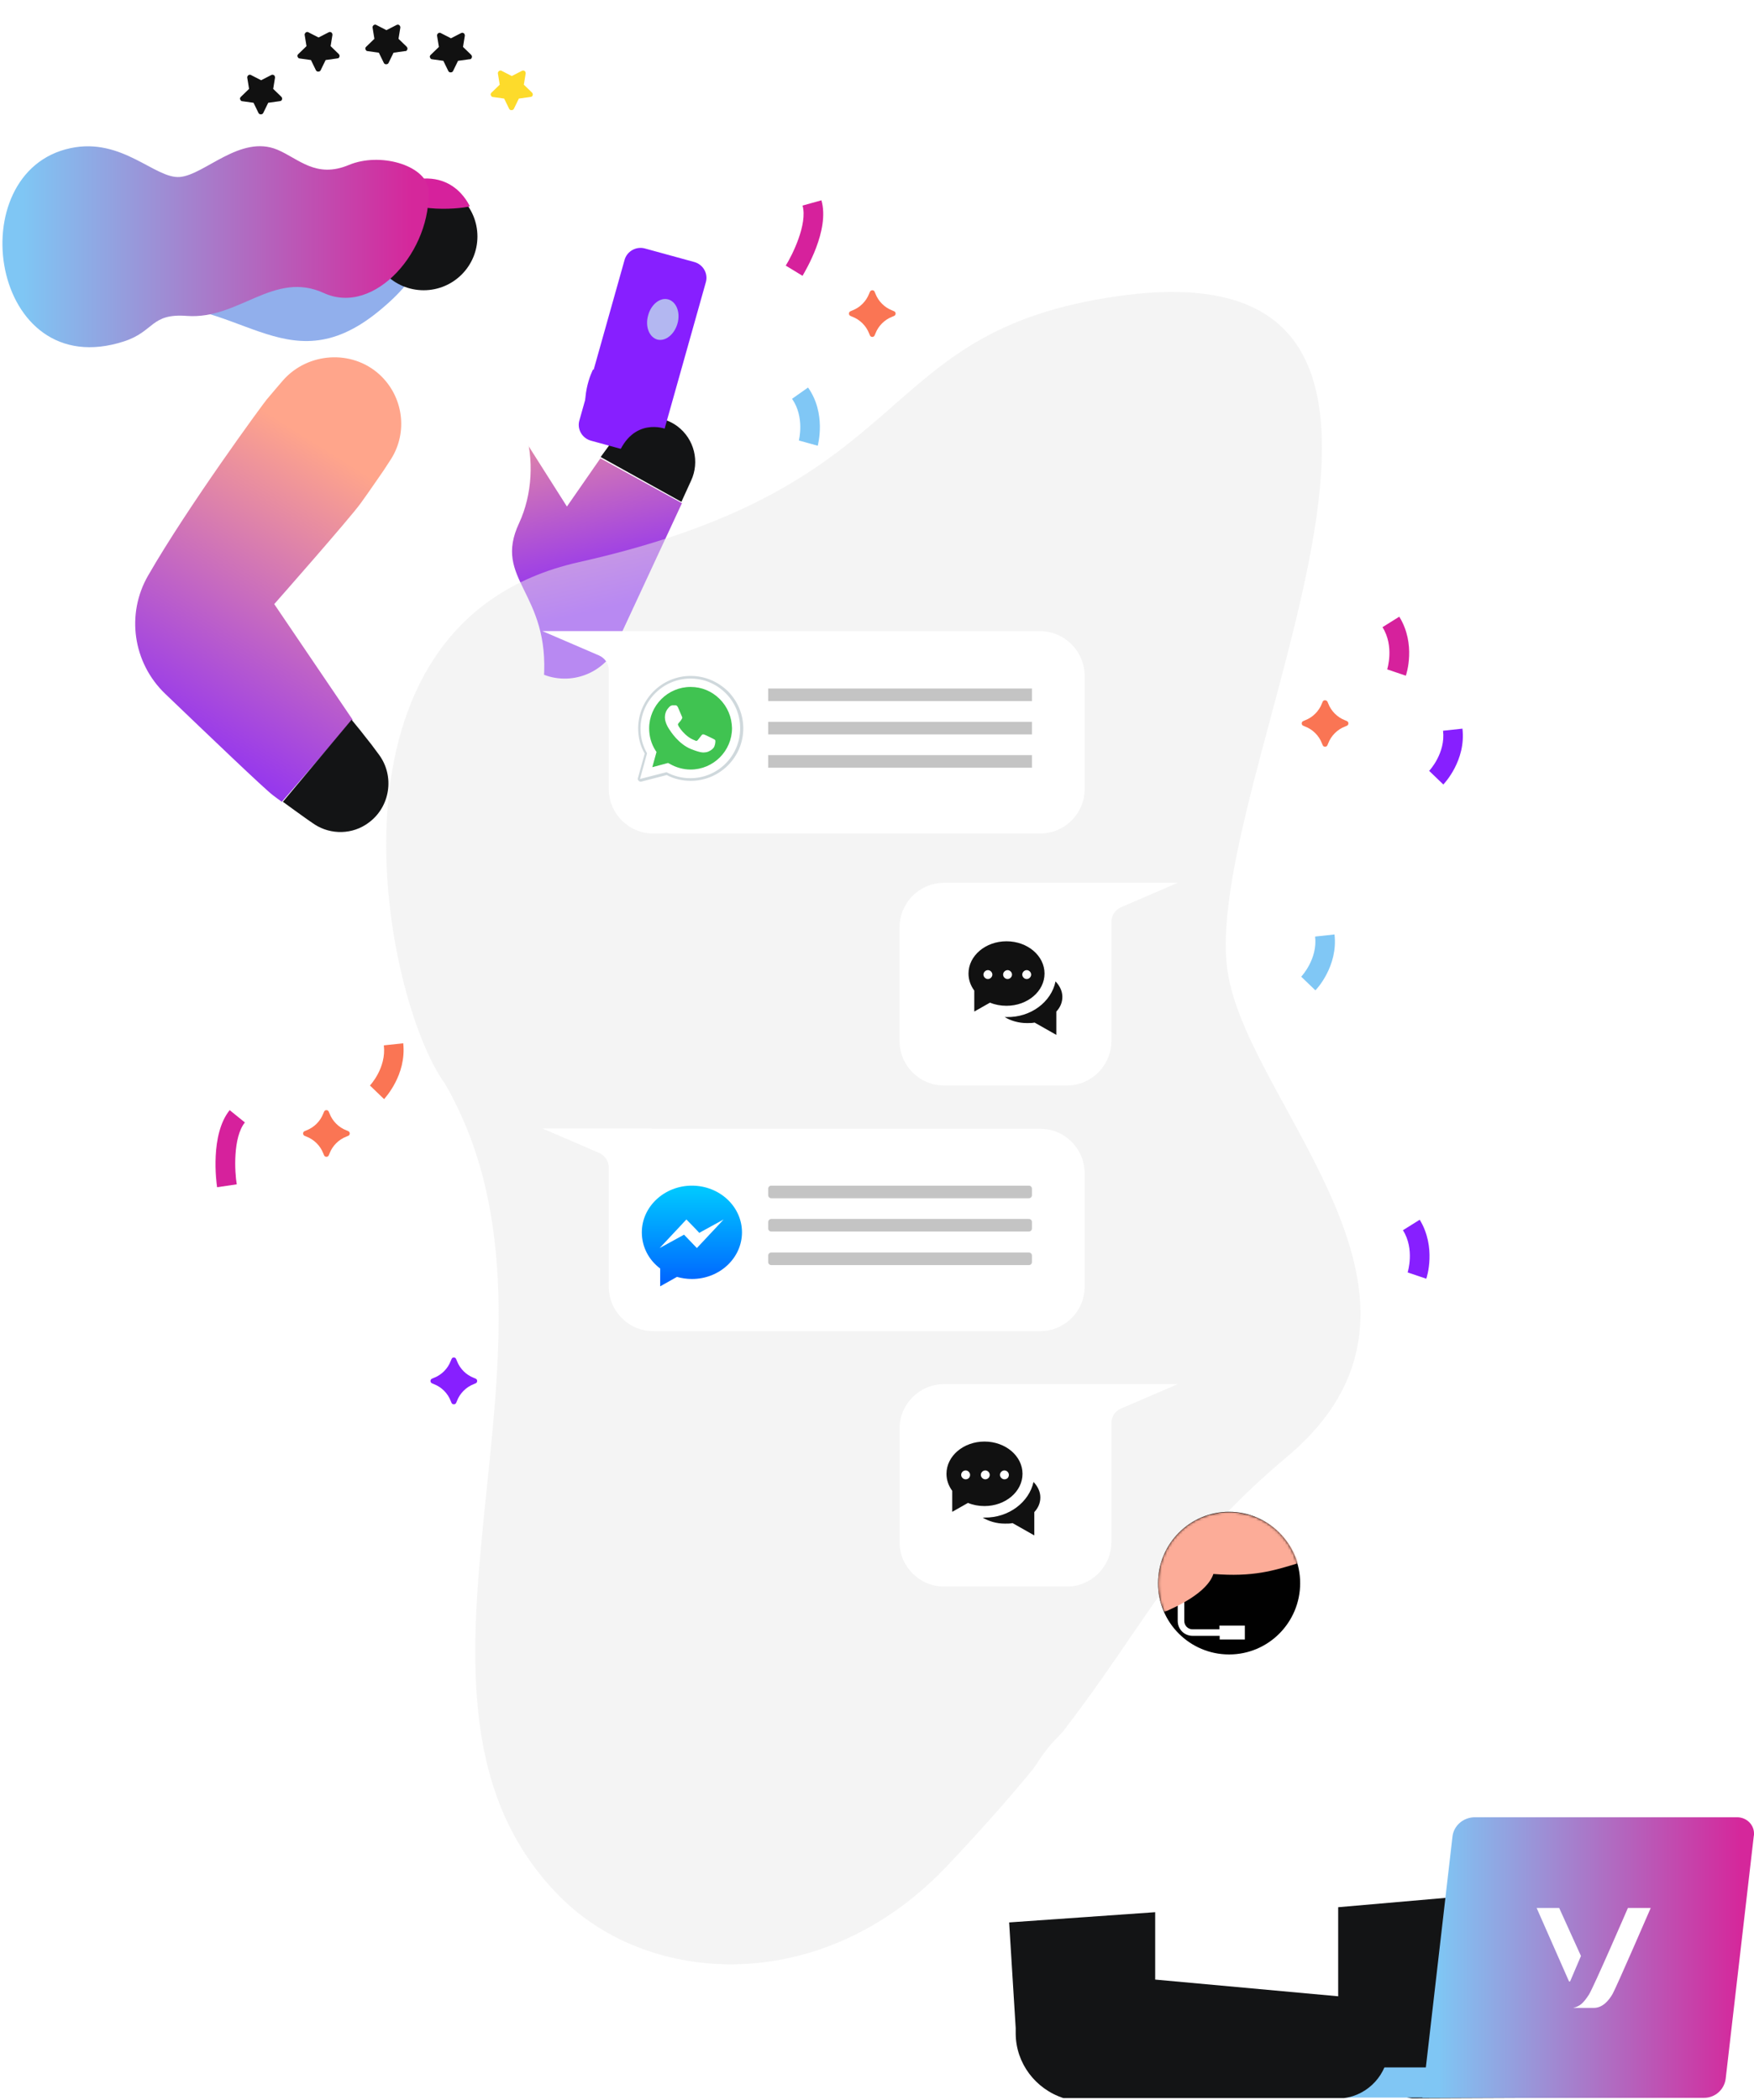 <?xml version="1.0" encoding="utf-8"?>
<!-- Generator: Adobe Illustrator 25.2.0, SVG Export Plug-In . SVG Version: 6.00 Build 0)  -->
<svg version="1.1" id="Layer_1" xmlns="http://www.w3.org/2000/svg" xmlns:xlink="http://www.w3.org/1999/xlink" x="0px" y="0px"
	 viewBox="0 0 669 801" style="enable-background:new 0 0 669 801;" xml:space="preserve">
<style type="text/css">
	.st0{fill:#D6219C;}
	.st1{fill:#871FFF;}
	.st2{fill:#80C7F5;}
	.st3{fill:#FA7554;}
	.st4{fill:url(#SVGID_1_);}
	.st5{fill:#FFFFFF;}
	.st6{fill:url(#SVGID_2_);}
	.st7{fill:#131415;}
	.st8{fill:#91AFEC;}
	.st9{fill:url(#SVGID_3_);}
	.st10{opacity:0.5;fill:#EAEAEA;enable-background:new    ;}
	.st11{fill-rule:evenodd;clip-rule:evenodd;fill:#FFFFFF;}
	.st12{fill:#010101;}
	.st13{fill:#010101;filter:url(#Adobe_OpacityMaskFilter);}
	.st14{mask:url(#mask0_1_);}
	.st15{fill:#FCAC98;}
	.st16{fill:#80C6F4;}
	.st17{fill:url(#SVGID_4_);}
	.st18{fill:#C4C4C4;}
	.st19{clip-path:url(#SVGID_6_);}
	.st20{fill:#CFD8DC;}
	.st21{fill:#40C351;}
	.st22{fill:#B3B7F1;}
	.st23{fill:url(#SVGID_7_);}
	.st24{fill:#111111;}
	.st25{fill:url(#SVGID_8_);}
	.st26{fill:#FDDB2B;}
	.st27{fill:url(#SVGID_9_);}
	.st28{fill-rule:evenodd;clip-rule:evenodd;fill:#111111;}
</style>
<path class="st0" d="M306.1,105.2c1-1.8,10.5-17.4,7.2-28.8l-7.2,2c2,7-3.9,18.9-6.4,22.9L306.1,105.2z"/>
<path class="st0" d="M82.8,452.8c-0.3-2-2.7-20.1,4.8-29.4l5.8,4.7c-4.6,5.7-3.9,18.9-3.1,23.6L82.8,452.8z"/>
<path class="st1" d="M225,163.4c-4.6-11.2,1-22.1,1.2-22.5l6.6,3.5l-3.3-1.7l3.3,1.7c-0.1,0.1-4.2,8.2-0.9,16.2L225,163.4z"/>
<path class="st2" d="M311.9,170l-7.2-2l3.6,1l-3.6-1c0-0.1,2.3-8.9-2.6-15.9l6.1-4.3C315.2,157.7,312,169.5,311.9,170z"/>
<path class="st2" d="M501.7,377.7l-5.4-5.2l2.7,2.6l-2.7-2.6c0.1-0.1,6.3-6.7,5.3-15.3l7.4-0.8C510.4,368.5,502.1,377.4,501.7,377.7
	z"/>
<path class="st3" d="M146.5,419.2l-5.4-5.2l2.7,2.6l-2.7-2.6c0.1-0.1,6.3-6.7,5.3-15.3l7.4-0.8C155.1,410,146.8,418.8,146.5,419.2z"
	/>
<path class="st1" d="M550.5,299.2l-5.4-5.2l2.7,2.6l-2.7-2.6c0.1-0.1,6.3-6.7,5.3-15.3l7.4-0.8C559.2,290,550.9,298.8,550.5,299.2z"
	/>
<path class="st0" d="M536.2,257.7l-7.1-2.4l3.5,1.2l-3.5-1.2c0-0.1,2.8-8.8-1.8-16.1l6.4-4C540.2,245.7,536.4,257.2,536.2,257.7z"/>
<path class="st1" d="M544,487.7l-7.1-2.4l3.5,1.2l-3.5-1.2c0-0.1,2.8-8.8-1.8-16.1l6.4-4C547.9,475.7,544.2,487.2,544,487.7z"/>
<path class="st3" d="M506.3,267.6l0.3,0.7c1.1,2.9,3.5,5.3,6.4,6.4l0.7,0.3c0.8,0.3,0.8,1.5,0,1.8l-0.7,0.3
	c-2.9,1.1-5.3,3.5-6.4,6.4l-0.3,0.7c-0.3,0.8-1.5,0.8-1.8,0l-0.3-0.7c-1.1-2.9-3.5-5.3-6.4-6.4l-0.7-0.3c-0.8-0.3-0.8-1.5,0-1.8
	l0.7-0.3c2.9-1.1,5.3-3.5,6.4-6.4l0.3-0.7C504.8,266.9,505.9,266.9,506.3,267.6z"/>
<path class="st3" d="M333.6,111.3l0.3,0.7c1.1,2.9,3.5,5.3,6.4,6.4l0.7,0.3c0.8,0.3,0.8,1.5,0,1.8l-0.7,0.3
	c-2.9,1.1-5.3,3.5-6.4,6.4l-0.3,0.7c-0.3,0.8-1.5,0.8-1.8,0l-0.3-0.7c-1.1-2.9-3.5-5.3-6.4-6.4l-0.7-0.3c-0.8-0.3-0.8-1.5,0-1.8
	l0.7-0.3c2.9-1.1,5.3-3.5,6.4-6.4l0.3-0.7C332.2,110.5,333.3,110.5,333.6,111.3z"/>
<path class="st3" d="M125.4,424l0.3,0.7c1.1,2.9,3.5,5.3,6.4,6.4l0.7,0.3c0.8,0.3,0.8,1.5,0,1.8l-0.7,0.3c-2.9,1.1-5.3,3.5-6.4,6.4
	l-0.3,0.7c-0.3,0.8-1.5,0.8-1.8,0l-0.3-0.7c-1.1-2.9-3.5-5.3-6.4-6.4l-0.7-0.3c-0.8-0.3-0.8-1.5,0-1.8l0.7-0.3
	c2.9-1.1,5.3-3.5,6.4-6.4l0.3-0.7C123.9,423.2,125.1,423.2,125.4,424z"/>
<path class="st1" d="M174,518.4l0.3,0.7c1.1,2.9,3.5,5.3,6.4,6.4l0.7,0.3c0.8,0.3,0.8,1.5,0,1.8l-0.7,0.3c-2.9,1.1-5.3,3.5-6.4,6.4
	l-0.3,0.7c-0.3,0.8-1.5,0.8-1.8,0l-0.3-0.7c-1.1-2.9-3.5-5.3-6.4-6.4l-0.7-0.3c-0.8-0.3-0.8-1.5,0-1.8l0.7-0.3
	c2.9-1.1,5.3-3.5,6.4-6.4l0.3-0.7C172.5,517.5,173.7,517.5,174,518.4z"/>
<linearGradient id="SVGID_1_" gradientUnits="userSpaceOnUse" x1="217.567" y1="565.933" x2="196.858" y2="655.382" gradientTransform="matrix(1 0 0 -1 0 801)">
	<stop  offset="0" style="stop-color:#8728FB"/>
	<stop  offset="1" style="stop-color:#FFA58B"/>
</linearGradient>
<path class="st4" d="M260.1,191.9L237,241.6c-2.7,11.9-14.5,19.3-26.4,16.7c-5.3-1.2-9.8-4.3-12.9-8.3l-1.4-1.9l-41.5-65.4
	c-7.6-10.3-5.5-24.8,4.8-32.5s24.8-5.5,32.4,4.8l41.5,65.4l-40.6,6.4l36.1-52"/>
<path class="st5" d="M207.4,259.3c2.5-33.7-19.6-38.1-9.4-59.8c10.1-21.8,2.8-54.5-21.7-57c-19-1.9-20.2-2.8-28.2-3.7
	c-25.3-2.5-50.1,18.1-44.8,44.2c0,0,6.8,10.6,6.1,18.2c-0.7,7.6-19.3,17.1-21.1,40.2L207.4,259.3z"/>
<linearGradient id="SVGID_2_" gradientUnits="userSpaceOnUse" x1="63.626" y1="503.56" x2="137.617" y2="621.352" gradientTransform="matrix(1 0 0 -1 0 801)">
	<stop  offset="0" style="stop-color:#8728FB"/>
	<stop  offset="1" style="stop-color:#FFA58B"/>
</linearGradient>
<path class="st6" d="M107.5,305.8c-1.2-0.8-2.3-1.7-3.4-2.5c-3.1-2.3-24.3-22.6-41.1-38.7c-12.3-11.8-15-30.4-6.5-45.1
	c15.3-26.6,43.7-65.3,45.2-67.1l3.3-3.9c1-1.2,2-2.3,3-3.5c9.4-10.6,26.1-11.8,36.7-2.2c9.2,8.4,10.9,22,4.5,32.2
	c-0.9,1.4-1.9,2.9-2.8,4.3l-2.9,4.2c-1.9,2.8-3.9,5.6-5.9,8.4c-4,5.6-33,38.5-33,38.5s29.4,43.4,29.9,44.1"/>
<path class="st7" d="M134.1,274.5c1.5,1.9,3.1,3.7,4.6,5.7l3,3.8c1,1.3,1.9,2.6,2.9,3.9c6,8.2,4.2,19.8-3.9,25.8
	c-6.2,4.7-14.5,4.7-20.6,0.8c-1.3-0.9-2.7-1.8-3.9-2.7l-3.9-2.8c-1.5-1.1-2.9-2.1-4.4-3.2"/>
<path class="st8" d="M144.2,118.9c-35.5,28.8-53.7-7.9-94.5-1.8C28.3,120.3,77.8,88,77.8,88l40.8-8.3l27.3,2.3
	C145.9,82,179.7,90.1,144.2,118.9z"/>
<circle class="st7" cx="161.6" cy="90.2" r="20.5"/>
<path class="st0" d="M148.6,71.8c4.4,9.8,26,8.1,30.6,6.9C179.1,78.8,171.9,60.4,148.6,71.8z"/>
<linearGradient id="SVGID_3_" gradientUnits="userSpaceOnUse" x1="8.864" y1="706.953" x2="157.199" y2="706.953" gradientTransform="matrix(1 0 0 -1 0 801)">
	<stop  offset="0" style="stop-color:#7FC6F4"/>
	<stop  offset="1" style="stop-color:#D5279B"/>
</linearGradient>
<path class="st9" d="M163.4,71.9c-1.5-9-18.5-13.9-30.3-9c-12.6,5.3-19.2-2.4-27.3-5.8c-14.1-5.9-27.7,9.6-37.2,10.4
	c-9.4,0.8-22-15.2-41.7-11c-42.6,9-30.7,90.3,20.4,73.7c11.7-3.8,10.1-10.8,24.1-9.7c19.8,1.4,33.1-17.5,52.2-8.7
	C143,120.6,164.9,95.3,163.4,71.9z"/>
<path class="st10" d="M220.8,214.4c-103.7,23.2-74.3,167.2-51.1,198.9c57.3,99.1-32,234.2,44.1,310.3
	c34.1,34.1,100.1,37.8,147.1-11.6c76.6-80.5,72-107.6,130-156.4c70.5-59.3-13.2-132.4-22.4-183.4c-13-71.7,112.1-280.8-41.8-259.3
	C330.7,126.4,353.3,184.7,220.8,214.4z"/>
<g>
	<path class="st11" d="M248.5,430.4h-41.6l21.6,9.3c2.2,1,3.7,3.1,3.7,5.6v8.7l0,0v36.7c0,9.4,7.6,17,17,17h147.5
		c9.4,0,17-7.6,17-17v-43.2c0-9.4-7.6-17-17-17H248.5L248.5,430.4z"/>
</g>
<path class="st5" d="M452.2,728l-4.8-46.3c-2.7-16.2,16.5-32.5,32.5-35.2c33.7,1.2,32.1,35.2,32.1,35.2l0,42.2L452.2,728z"/>
<path class="st7" d="M552.9,723.7v20.1l80.8,16.2c9.8,1.7,16.5,11.9,15,22.9c-1.3,9.8-8.8,16.9-17.6,17l-91.7,0.4
	c-10.1,0.7-18.5-23.5-22.4-34l-6.6-2.5v-36.4L552.9,723.7z"/>
<path class="st5" d="M387.5,796.4c8.8-1.7,24.9-9.7,24.9-9.7l79.7-82l-11.6-58.2c0,0-51-0.5-66,7.8c-22.2,11.9-22,32.9-40.4,44.9
	L387.5,796.4z"/>
<path class="st12" d="M468.8,631c15,0,27.1-12.2,27.1-27.2c0-15-12.2-27.2-27.1-27.2c-15,0-27.1,12.2-27.1,27.2
	C441.6,618.8,453.8,631,468.8,631z"/>
<path class="st5" d="M465.1,620.1v1.3h-10.3c-1.7,0-3.1-1.4-3.1-3.2v-14.5h-2.5v14.5c0,3.2,2.5,5.7,5.7,5.7h10.3v1.4h9.6v-5.3H465.1
	z"/>
<defs>
	<filter id="Adobe_OpacityMaskFilter" filterUnits="userSpaceOnUse" x="441.6" y="576.7" width="53.7" height="38">
		<feColorMatrix  type="matrix" values="1 0 0 0 0  0 1 0 0 0  0 0 1 0 0  0 0 0 1 0"/>
	</filter>
</defs>
<mask maskUnits="userSpaceOnUse" x="441.6" y="576.7" width="53.7" height="38" id="mask0_1_">
	<path class="st13" d="M468.8,631c15,0,27.1-12.2,27.1-27.2c0-15-12.2-27.2-27.1-27.2c-15,0-27.1,12.2-27.1,27.2
		C441.6,618.8,453.8,631,468.8,631z"/>
</mask>
<g class="st14">
	<path class="st15" d="M468.8,576.7c-15.1,0-27.1,12.1-27.1,27.2c0,3.6,0.6,7.2,2.4,10.9c4.2-1.8,16.3-7.2,18.7-14.5
		c15.1,1.2,22.9-1.2,32.6-4.2C491.7,585.1,481.4,576.7,468.8,576.7z"/>
</g>
<path class="st16" d="M553.6,788.5h-92.2V800h92.2V788.5z"/>
<path class="st5" d="M400.9,733.2l-4-50.3c-0.4-16.2,12.5-29.7,28.7-30c16.2-0.4,29.7,12.5,30,28.7c0,0.1,0,0.4,0,0.5l1,47.1
	L400.9,733.2z"/>
<path class="st7" d="M440.6,729.3V755l70.1,6.4c10.8,0.4,19.2,9.4,18.9,20.1c-0.3,9.5-7.6,17.5-17,18.7H405.6
	c-10.7-3.5-18.1-13.3-18.2-24.5v-2.2l-2.5-40.3L440.6,729.3z"/>
<linearGradient id="SVGID_4_" gradientUnits="userSpaceOnUse" x1="548.633" y1="54.433" x2="664.053" y2="54.433" gradientTransform="matrix(1 0 0 -1 0 801)">
	<stop  offset="0" style="stop-color:#7FC6F4"/>
	<stop  offset="1" style="stop-color:#D5279B"/>
</linearGradient>
<path class="st17" d="M562.1,693.1h100.3c3.6-0.1,6.6,2.7,6.6,6.2c0,0.4,0,0.7-0.1,1.1l-10.7,92.4c-0.5,4.1-4,7.3-8.2,7.3H542.5
	l11.5-99.7C554.5,696.3,558,693.3,562.1,693.1z"/>
<path class="st11" d="M606,760.8c1.8-2.8,14.9-33.1,14.9-33.1h8.7c0,0-12.9,29.8-14.5,32.7c-1.4,2.5-3.8,5.4-7.2,5.4H600
	c0,0,0,0,0,0c0,0,0,0,0,0C602.6,765.2,603.9,764,606,760.8z M586.1,727.7h8.6L603,746l-4.1,9.6c-0.1,0.2-0.4,0.2-0.5,0L586.1,727.7z
	"/>
<path class="st18" d="M294.2,452.2h98.2c0.7,0,1.2,0.5,1.2,1.2v2.4c0,0.7-0.5,1.2-1.2,1.2h-98.2c-0.7,0-1.2-0.5-1.2-1.2v-2.4
	C293,452.7,293.5,452.2,294.2,452.2z"/>
<path class="st18" d="M294.2,464.9h98.2c0.7,0,1.2,0.5,1.2,1.2v2.4c0,0.7-0.5,1.2-1.2,1.2h-98.2c-0.7,0-1.2-0.5-1.2-1.2v-2.4
	C293,465.5,293.5,464.9,294.2,464.9z"/>
<g>
	<path class="st11" d="M396.6,240.7H232.2h-25.3l21.6,9.3c2.2,1,3.7,3.1,3.7,5.5v45.4c0,9.4,7.6,17,17,17h147.5c9.4,0,17-7.6,17-17
		v-43.2C413.6,248.3,406,240.7,396.6,240.7z"/>
	<g>
		<defs>
			<rect id="SVGID_5_" x="243.2" y="257.8" width="40.3" height="40.3"/>
		</defs>
		<clipPath id="SVGID_6_">
			<use xlink:href="#SVGID_5_"  style="overflow:visible;"/>
		</clipPath>
		<g class="st19">
			<path class="st20" d="M263.4,258.8c5.1,0,9.8,2,13.4,5.6c3.6,3.6,5.5,8.3,5.5,13.4c0,10.5-8.5,19-19,19h0c-3.2,0-6.3-0.8-9.1-2.3
				l-10.1,2.6l2.7-9.8c-1.7-2.9-2.5-6.1-2.5-9.5C244.4,267.3,252.9,258.8,263.4,258.8z M263.4,257.8c-11,0-20,9-20,20
				c0,3.4,0.8,6.7,2.5,9.6l-2.6,9.4c-0.1,0.3,0,0.7,0.3,1c0.2,0.2,0.4,0.3,0.7,0.3c0.1,0,0.2,0,0.3,0l9.7-2.5c2.8,1.5,6,2.2,9.2,2.2
				c11,0,20-9,20-20c0-5.3-2.1-10.3-5.8-14.1C273.7,259.8,268.7,257.8,263.4,257.8z"/>
			<path class="st21" d="M274.5,266.6c-3-3-6.9-4.6-11.1-4.6c-8.7,0-15.8,7.1-15.8,15.8c0,3,0.8,5.9,2.4,8.4l0.4,0.6l-1.6,5.8l6-1.6
				l0.6,0.3c2.4,1.4,5.2,2.2,8,2.2h0c8.7,0,15.8-7.1,15.8-15.8C279.1,273.5,277.5,269.6,274.5,266.6z"/>
			<path class="st11" d="M258.6,269.8c-0.4-0.8-0.7-0.8-1.1-0.8c-0.3,0-0.6,0-0.9,0c-0.3,0-0.8,0.1-1.3,0.6c-0.4,0.5-1.7,1.6-1.7,4
				c0,2.3,1.7,4.6,1.9,4.9c0.2,0.3,3.3,5.3,8.1,7.2c4,1.6,4.8,1.3,5.7,1.2c0.9-0.1,2.8-1.1,3.2-2.3c0.4-1.1,0.4-2.1,0.3-2.3
				c-0.1-0.2-0.4-0.3-0.9-0.6c-0.5-0.2-2.8-1.4-3.2-1.5c-0.4-0.2-0.8-0.2-1.1,0.2s-1.2,1.5-1.5,1.9c-0.3,0.3-0.6,0.4-1,0.1
				c-0.5-0.2-2-0.7-3.8-2.4c-1.4-1.3-2.4-2.8-2.6-3.3c-0.3-0.5,0-0.7,0.2-1c0.2-0.2,0.5-0.6,0.7-0.8c0.2-0.3,0.3-0.5,0.5-0.8
				c0.2-0.3,0.1-0.6,0-0.8C260,273.1,259,270.7,258.6,269.8z"/>
		</g>
	</g>
	<rect x="293" y="262.6" class="st18" width="100.6" height="4.8"/>
	<rect x="293" y="275.3" class="st18" width="100.6" height="4.8"/>
	<rect x="293" y="288" class="st18" width="100.6" height="4.8"/>
</g>
<path class="st18" d="M294.2,477.7h98.2c0.7,0,1.2,0.5,1.2,1.2v2.4c0,0.7-0.5,1.2-1.2,1.2h-98.2c-0.7,0-1.2-0.5-1.2-1.2v-2.4
	C293,478.2,293.5,477.7,294.2,477.7z"/>
<path class="st11" d="M360.1,336.7h63.8l0,0h25.3l-21.6,9.3c-2.2,1-3.7,3.1-3.7,5.6v8.7l0,0v36.7c0,9.4-7.6,17-17,17h-46.8
	c-9.4,0-17-7.6-17-17v-43.2C343.1,344.3,350.7,336.7,360.1,336.7z"/>
<path class="st11" d="M407.6,527.9h41.6l-21.6,9.3c-2.2,0.9-3.7,3.1-3.7,5.5v45.4c0,9.4-7.6,17-17,17h-46.8c-9.4,0-17-7.6-17-17
	v-43.2c0-9.4,7.6-17,17-17H407.6L407.6,527.9z"/>
<path class="st7" d="M229.1,174.3l6-8.2c5.5-7.5,15.9-9,23.3-3.5c6.5,4.9,8.5,13.6,5.2,20.7l-3.7,8.1L229.1,174.3z"/>
<path class="st1" d="M244.1,173.2l-18.6-5.1c-3.5-0.9-5.5-4.5-4.5-7.8l17.2-61.1c0.9-3.4,4.5-5.4,7.9-4.4l18.6,5.1
	c3.5,0.9,5.5,4.5,4.5,7.8l-17.2,61.1C251.1,172.1,247.6,174.1,244.1,173.2z"/>
<path class="st22" d="M258.4,123.4c1.2-4.2-0.4-8.3-3.5-9.2c-3.1-0.9-6.6,1.9-7.7,6.1c-1.2,4.2,0.4,8.3,3.5,9.2
	C253.8,130.3,257.2,127.6,258.4,123.4z"/>
<path class="st7" d="M253.9,163.6c0,0-12.5-4.9-18.4,10.4l12.7,2.8l6.8-1.4L253.9,163.6z"/>
<linearGradient id="SVGID_7_" gradientUnits="userSpaceOnUse" x1="7.978" y1="636" x2="7.978" y2="620.044" gradientTransform="matrix(1 0 0 1 91.535 -591.948)">
	<stop  offset="0" style="stop-color:#FFFFFF"/>
	<stop  offset="1" style="stop-color:#FFFFFF;stop-opacity:0"/>
</linearGradient>
<rect x="91.5" y="28.1" class="st23" width="16" height="16"/>
<path class="st24" d="M106.6,38.6l-4.3,0.6l-1.9,3.9c-0.1,0.2-0.2,0.3-0.4,0.4c-0.2,0.1-0.3,0.1-0.5,0.1s-0.4,0-0.5-0.1
	c-0.2-0.1-0.3-0.2-0.4-0.4l-1.9-3.9l-4.3-0.6c-0.2,0-0.4-0.1-0.5-0.2c-0.1-0.1-0.2-0.3-0.3-0.5c-0.1-0.2-0.1-0.4,0-0.5
	c0-0.2,0.1-0.3,0.3-0.5l3.1-3l-0.7-4.3c0-0.2,0-0.4,0.1-0.5c0.1-0.2,0.2-0.3,0.3-0.4c0.2-0.1,0.3-0.2,0.5-0.2c0.2,0,0.4,0,0.5,0.1
	l3.9,2l3.9-2c0.2-0.1,0.3-0.1,0.5-0.1c0.2,0,0.4,0.1,0.5,0.2c0.2,0.1,0.3,0.3,0.3,0.4c0.1,0.2,0.1,0.4,0.1,0.5l-0.7,4.3l3.1,3
	c0.1,0.1,0.2,0.3,0.3,0.5c0,0.2,0,0.4,0,0.5c-0.1,0.2-0.2,0.3-0.3,0.5C107,38.5,106.8,38.6,106.6,38.6L106.6,38.6z"/>
<linearGradient id="SVGID_8_" gradientUnits="userSpaceOnUse" x1="7.978" y1="636" x2="7.978" y2="620.044" gradientTransform="matrix(1 0 0 1 139.335 -611.044)">
	<stop  offset="0" style="stop-color:#FFFFFF"/>
	<stop  offset="1" style="stop-color:#FFFFFF;stop-opacity:0"/>
</linearGradient>
<rect x="139.3" y="9" class="st25" width="16" height="16"/>
<path class="st24" d="M154.4,19.5l-4.3,0.6l-1.9,3.9c-0.1,0.2-0.2,0.3-0.4,0.4c-0.2,0.1-0.3,0.1-0.5,0.1c-0.2,0-0.4,0-0.5-0.1
	c-0.2-0.1-0.3-0.2-0.4-0.4l-1.9-3.9l-4.3-0.6c-0.2,0-0.4-0.1-0.5-0.2c-0.1-0.1-0.2-0.3-0.3-0.5c-0.1-0.2-0.1-0.4,0-0.5
	c0-0.2,0.1-0.3,0.3-0.5l3.1-3l-0.7-4.3c0-0.2,0-0.4,0.1-0.5c0.1-0.2,0.2-0.3,0.3-0.4c0.2-0.1,0.3-0.2,0.5-0.2c0.2,0,0.4,0,0.5,0.1
	l3.9,2l3.9-2c0.2-0.1,0.4-0.1,0.5-0.1c0.2,0,0.4,0.1,0.5,0.2c0.1,0.1,0.3,0.3,0.3,0.4c0.1,0.2,0.1,0.4,0.1,0.5l-0.7,4.3l3.1,3
	c0.1,0.1,0.2,0.3,0.3,0.5c0,0.2,0,0.4,0,0.5c-0.1,0.2-0.2,0.3-0.3,0.5S154.6,19.5,154.4,19.5L154.4,19.5z"/>
<path class="st24" d="M128.5,22.3l-4.3,0.6l-1.9,3.9c-0.1,0.2-0.2,0.3-0.4,0.4c-0.2,0.1-0.3,0.1-0.5,0.1c-0.2,0-0.4,0-0.5-0.1
	c-0.2-0.1-0.3-0.2-0.4-0.4l-1.9-3.9l-4.3-0.6c-0.2,0-0.4-0.1-0.5-0.2c-0.1-0.1-0.2-0.3-0.3-0.5c-0.1-0.2-0.1-0.4,0-0.5
	c0-0.2,0.1-0.3,0.3-0.5l3.1-3l-0.7-4.3c0-0.2,0-0.4,0.1-0.5s0.2-0.3,0.3-0.4c0.2-0.1,0.3-0.2,0.5-0.2c0.2,0,0.4,0,0.5,0.1l3.9,2
	l3.9-2c0.2-0.1,0.3-0.1,0.5-0.1c0.2,0,0.4,0.1,0.5,0.2c0.2,0.1,0.3,0.3,0.3,0.4c0.1,0.2,0.1,0.4,0.1,0.5l-0.7,4.3l3.1,3
	c0.1,0.1,0.2,0.3,0.3,0.5c0,0.2,0,0.4,0,0.5c-0.1,0.2-0.2,0.3-0.3,0.5S128.7,22.2,128.5,22.3L128.5,22.3z"/>
<path class="st24" d="M179,22.6l-4.3,0.6l-1.9,3.9c-0.1,0.2-0.2,0.3-0.4,0.4c-0.2,0.1-0.3,0.1-0.5,0.1c-0.2,0-0.4,0-0.5-0.1
	c-0.2-0.1-0.3-0.2-0.4-0.4l-1.9-3.9l-4.3-0.6c-0.2,0-0.4-0.1-0.5-0.2c-0.1-0.1-0.2-0.3-0.3-0.5c-0.1-0.2-0.1-0.4,0-0.5
	c0-0.2,0.1-0.3,0.3-0.5l3.1-3l-0.7-4.3c0-0.2,0-0.4,0.1-0.5c0.1-0.2,0.2-0.3,0.3-0.4c0.2-0.1,0.3-0.2,0.5-0.2c0.2,0,0.4,0,0.5,0.1
	l3.9,2l3.9-2c0.2-0.1,0.3-0.1,0.5-0.1s0.4,0.1,0.5,0.2c0.2,0.1,0.3,0.3,0.3,0.4c0.1,0.2,0.1,0.4,0.1,0.5l-0.7,4.3l3.1,3
	c0.1,0.1,0.2,0.3,0.3,0.5c0,0.2,0,0.4,0,0.5c-0.1,0.2-0.2,0.3-0.3,0.5S179.2,22.6,179,22.6L179,22.6z"/>
<path class="st26" d="M202.2,37l-4.3,0.6l-1.9,3.9c-0.1,0.2-0.2,0.3-0.4,0.4c-0.2,0.1-0.3,0.1-0.5,0.1c-0.2,0-0.4,0-0.5-0.1
	c-0.2-0.1-0.3-0.2-0.4-0.4l-1.9-3.9L188,37c-0.2,0-0.4-0.1-0.5-0.2c-0.1-0.1-0.2-0.3-0.3-0.5s-0.1-0.4,0-0.5c0-0.2,0.1-0.3,0.3-0.5
	l3.1-3l-0.7-4.3c0-0.2,0-0.4,0.1-0.5c0.1-0.2,0.2-0.3,0.3-0.4c0.2-0.1,0.3-0.2,0.5-0.2c0.2,0,0.4,0,0.5,0.1l3.9,2l3.9-2
	c0.2-0.1,0.4-0.1,0.5-0.1c0.2,0,0.4,0.1,0.5,0.2c0.2,0.1,0.3,0.3,0.3,0.4c0.1,0.2,0.1,0.4,0.1,0.5l-0.7,4.3l3.1,3
	c0.1,0.1,0.2,0.3,0.3,0.5c0,0.2,0,0.4,0,0.5c-0.1,0.2-0.2,0.3-0.3,0.5C202.6,36.9,202.4,37,202.2,37L202.2,37z"/>
<linearGradient id="SVGID_9_" gradientUnits="userSpaceOnUse" x1="-2850.036" y1="-639.917" x2="-2850.036" y2="-639.765" gradientTransform="matrix(224 0 0 225.72 638672 144896.828)">
	<stop  offset="0" style="stop-color:#00C6FF"/>
	<stop  offset="1" style="stop-color:#0068FF"/>
</linearGradient>
<path class="st27" d="M251.8,483.8v6.8l6.4-3.6c1.8,0.5,3.7,0.8,5.7,0.8c10.6,0,19.1-8,19.1-17.8s-8.5-17.8-19.1-17.8
	c-10.5,0-19.1,8-19.1,17.8C244.8,475.6,247.5,480.6,251.8,483.8L251.8,483.8z"/>
<path class="st5" d="M261.8,465.1L251.6,476l9.3-5.1l4.9,5.1l10.2-10.9l-9.3,5.1C266.8,470.2,261.8,465.1,261.8,465.1z"/>
<g>
	<path class="st28" d="M369.4,371.3c0-6.8,6.5-12.3,14.5-12.3c8,0,14.5,5.5,14.5,12.3c0,6.8-6.5,12.3-14.5,12.3
		c-2.2,0-4.4-0.4-6.3-1.2l-6,3.4v-8C370.2,375.9,369.4,373.7,369.4,371.3z M402.6,374.3c1.6,1.7,2.6,3.7,2.6,5.9
		c0,2.1-0.8,4-2.3,5.6h0v8.9l-8.3-4.7c-0.9,0.2-1.9,0.2-2.9,0.2c-3.2,0-6.2-0.9-8.5-2.3c0.1,0,0.2,0,0.3,0c0.1,0,0.2,0,0.4,0
		C393.2,388.1,401,382.1,402.6,374.3z"/>
	<path class="st5" d="M376.8,373.4L376.8,373.4c-0.9,0-1.7-0.8-1.7-1.7l0,0c0-0.9,0.8-1.7,1.7-1.7h0c0.9,0,1.7,0.8,1.7,1.7l0,0
		C378.5,372.6,377.7,373.4,376.8,373.4z"/>
	<path class="st5" d="M384.3,373.4L384.3,373.4c-0.9,0-1.7-0.8-1.7-1.7l0,0c0-0.9,0.8-1.7,1.7-1.7l0,0c0.9,0,1.7,0.8,1.7,1.7l0,0
		C386,372.6,385.2,373.4,384.3,373.4z"/>
	<path class="st5" d="M391.6,373.4L391.6,373.4c-0.9,0-1.7-0.8-1.7-1.7l0,0c0-0.9,0.8-1.7,1.7-1.7l0,0c0.9,0,1.7,0.8,1.7,1.7l0,0
		C393.3,372.6,392.5,373.4,391.6,373.4z"/>
</g>
<g>
	<path class="st28" d="M361,562.1c0-6.8,6.5-12.3,14.5-12.3s14.5,5.5,14.5,12.3c0,6.8-6.5,12.3-14.5,12.3c-2.2,0-4.4-0.4-6.3-1.2
		l-6,3.4v-8C361.8,566.7,361,564.5,361,562.1z M394.2,565.2c1.6,1.7,2.6,3.7,2.6,5.9c0,2.1-0.8,4-2.3,5.6h0v8.9l-8.3-4.7
		c-0.9,0.2-1.9,0.2-2.9,0.2c-3.2,0-6.2-0.9-8.5-2.3c0.1,0,0.2,0,0.3,0c0.1,0,0.2,0,0.4,0C384.8,578.9,392.5,572.9,394.2,565.2z"/>
	<path class="st5" d="M368.3,564.2L368.3,564.2c-0.9,0-1.7-0.8-1.7-1.7l0,0c0-0.9,0.8-1.7,1.7-1.7l0,0c0.9,0,1.7,0.8,1.7,1.7l0,0
		C370,563.5,369.3,564.2,368.3,564.2z"/>
	<path class="st5" d="M375.8,564.2L375.8,564.2c-0.9,0-1.7-0.8-1.7-1.7l0,0c0-0.9,0.8-1.7,1.7-1.7l0,0c0.9,0,1.7,0.8,1.7,1.7l0,0
		C377.5,563.5,376.7,564.2,375.8,564.2z"/>
	<path class="st5" d="M383.1,564.2L383.1,564.2c-0.9,0-1.7-0.8-1.7-1.7l0,0c0-0.9,0.8-1.7,1.7-1.7l0,0c0.9,0,1.7,0.8,1.7,1.7l0,0
		C384.8,563.5,384.1,564.2,383.1,564.2z"/>
</g>
</svg>
